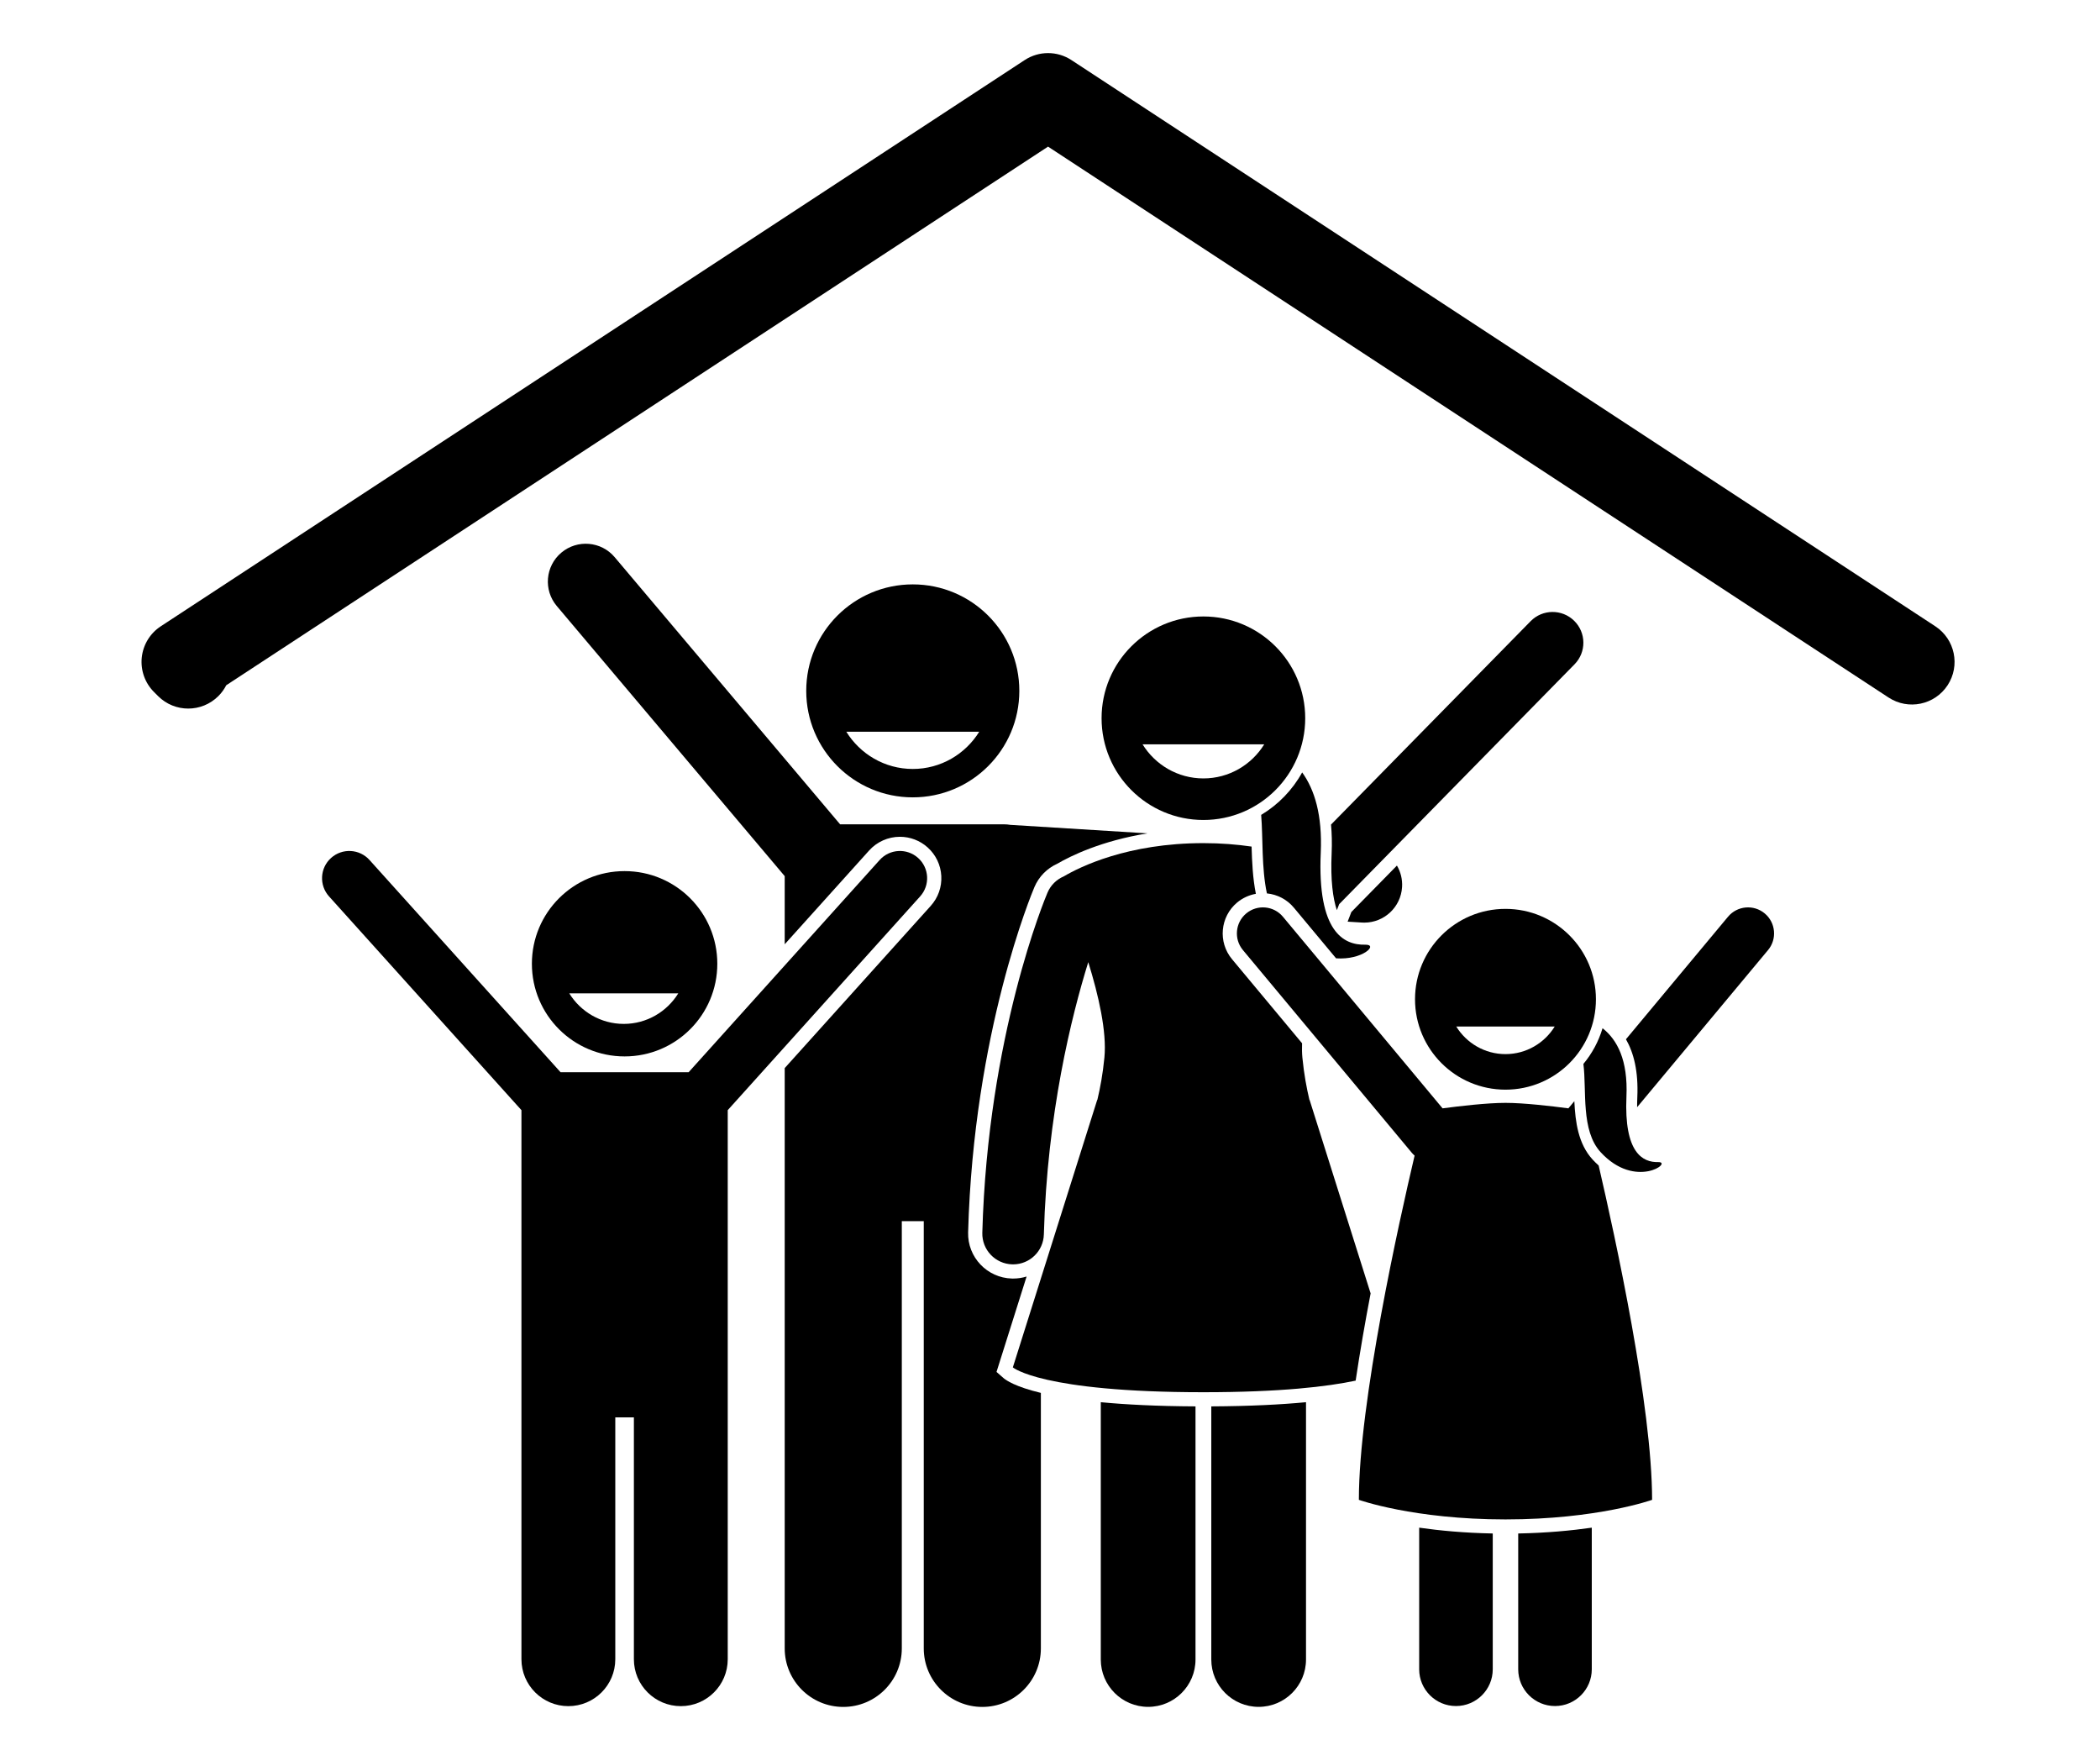 <svg xmlns="http://www.w3.org/2000/svg" xmlns:xlink="http://www.w3.org/1999/xlink" width="940" viewBox="0 0 705 591" height="788" preserveAspectRatio="xMidYMid meet"><defs><clipPath id="f08d301c02"><path d="M 47.195 17 L 657 17 L 657 238 L 47.195 238 Z M 47.195 17 " clip-rule="nonzero"></path></clipPath></defs><path fill="#000000" d="M 452.418 309.352 L 457.215 309.648 C 457.484 309.664 457.75 309.672 458.016 309.672 C 464.676 309.672 470.277 304.488 470.695 297.75 C 470.859 295.125 470.211 292.633 468.969 290.523 L 453.668 306.113 C 453.242 307.203 452.828 308.277 452.418 309.352 Z M 452.418 309.352 " fill-opacity="1" fill-rule="nonzero"></path><path fill="#000000" d="M 291.773 285.469 C 294.406 282.543 298.176 280.863 302.117 280.863 C 305.555 280.863 308.859 282.133 311.418 284.43 C 314.18 286.914 315.812 290.324 316.008 294.031 C 316.203 297.738 314.941 301.301 312.457 304.059 L 263.438 358.504 L 263.438 553.281 C 263.438 564.133 272.242 572.922 283.094 572.922 C 293.949 572.922 302.75 564.133 302.75 553.281 L 302.75 409.879 L 310.121 409.879 L 310.121 553.281 C 310.121 564.133 318.922 572.922 329.777 572.922 C 340.629 572.922 349.434 564.133 349.434 553.281 L 349.434 467.52 C 340.816 465.445 337.742 463.285 336.887 462.535 L 334.543 460.484 L 344.645 428.461 C 343.219 428.902 341.695 429.141 340.113 429.141 L 339.711 429.137 C 331.367 428.91 324.781 421.957 325.012 413.637 C 326.855 346.43 346.441 299.695 347.273 297.738 C 348.766 294.242 351.48 291.473 354.945 289.906 C 359.52 287.242 369.797 282.211 385.219 279.715 L 339.16 276.859 C 338.5 276.75 337.832 276.68 337.145 276.68 L 282.035 276.68 L 206.363 187.02 C 201.836 181.652 193.812 180.973 188.441 185.5 C 183.07 190.023 182.391 198.043 186.918 203.406 L 263.438 294.07 L 263.438 316.941 Z M 291.773 285.469 " fill-opacity="1" fill-rule="nonzero"></path><path fill="#000000" d="M 342.203 231.887 C 342.203 212.145 326.191 196.145 306.434 196.145 C 286.68 196.145 270.664 212.145 270.664 231.887 C 270.664 251.629 286.68 267.629 306.434 267.629 C 326.191 267.629 342.203 251.625 342.203 231.887 Z M 284.117 245.598 L 328.746 245.598 C 324.121 253.082 315.863 258.098 306.434 258.098 C 297.004 258.098 288.742 253.082 284.117 245.598 Z M 284.117 245.598 " fill-opacity="1" fill-rule="nonzero"></path><path fill="#000000" d="M 175.055 427.465 L 175.055 556.922 C 175.055 565.613 182.109 572.66 190.812 572.66 C 199.508 572.66 206.562 565.613 206.562 556.922 L 206.562 475.742 L 212.805 475.742 L 212.805 556.922 C 212.805 565.613 219.863 572.66 228.562 572.66 C 237.258 572.66 244.312 565.613 244.312 556.922 L 244.312 372.617 L 308.906 300.871 C 312.285 297.121 311.98 291.344 308.227 287.973 C 304.473 284.598 298.691 284.902 295.316 288.652 L 231.18 359.891 L 188.191 359.891 L 124.051 288.652 C 120.676 284.902 114.895 284.598 111.141 287.973 C 107.391 291.344 107.082 297.121 110.461 300.871 L 175.055 372.617 Z M 175.055 427.465 " fill-opacity="1" fill-rule="nonzero"></path><path fill="#000000" d="M 209.684 354.582 C 226.875 354.582 240.812 340.656 240.812 323.48 C 240.812 306.305 226.875 292.383 209.684 292.383 C 192.496 292.383 178.562 306.305 178.562 323.48 C 178.562 340.656 192.496 354.582 209.684 354.582 Z M 227.703 333.422 C 223.91 339.555 217.141 343.668 209.41 343.668 C 201.68 343.668 194.91 339.555 191.117 333.422 Z M 227.703 333.422 " fill-opacity="1" fill-rule="nonzero"></path><path fill="#000000" d="M 406.648 557.016 C 406.648 565.789 413.766 572.902 422.547 572.902 C 431.328 572.902 438.445 565.789 438.445 557.016 L 438.445 470.641 C 430.082 471.441 419.641 471.98 406.648 472.047 Z M 406.648 557.016 " fill-opacity="1" fill-rule="nonzero"></path><path fill="#000000" d="M 369.551 557.016 C 369.551 565.789 376.676 572.902 385.449 572.902 C 394.23 572.902 401.348 565.789 401.348 557.016 L 401.348 472.047 C 388.352 471.98 377.914 471.441 369.551 470.641 Z M 369.551 557.016 " fill-opacity="1" fill-rule="nonzero"></path><path fill="#000000" d="M 447.051 286.379 C 446.641 295.566 447.496 301.559 448.797 305.484 C 449.066 304.789 449.34 304.098 449.594 303.461 L 528.605 222.961 C 532.602 218.887 532.539 212.352 528.465 208.359 C 524.391 204.367 517.848 204.426 513.852 208.5 L 446.844 276.766 C 447.117 279.707 447.203 282.895 447.051 286.379 Z M 447.051 286.379 " fill-opacity="1" fill-rule="nonzero"></path><path fill="#000000" d="M 351.664 299.605 C 350.844 301.527 331.602 347.445 329.777 413.77 C 329.621 419.469 334.117 424.219 339.824 424.375 C 339.922 424.375 340.016 424.379 340.113 424.379 C 345.691 424.379 350.281 419.941 350.438 414.336 C 351.551 373.809 359.73 341.004 365.348 322.938 C 368.805 334.066 371.605 346.301 370.766 354.953 C 370.215 360.621 369.359 365.109 368.395 369.199 L 368.34 369.199 L 340.027 458.953 C 340.027 458.953 349.547 467.293 403.996 467.293 C 430.004 467.293 445.746 465.391 455.113 463.402 C 456.559 453.691 458.305 443.711 460.137 434.121 L 439.656 369.199 L 439.598 369.199 C 438.637 365.109 437.781 360.625 437.227 354.953 C 437.082 353.465 437.07 351.844 437.125 350.168 L 413.602 321.938 C 408.832 316.215 409.613 307.684 415.336 302.918 C 417.148 301.414 419.32 300.414 421.613 300.004 C 420.578 294.844 420.324 289.375 420.172 284.148 C 415.285 283.441 409.91 282.992 403.996 282.992 C 378.598 282.992 362.539 290.961 357.121 294.156 C 354.75 295.168 352.75 297.051 351.664 299.605 Z M 351.664 299.605 " fill-opacity="1" fill-rule="nonzero"></path><path fill="#000000" d="M 423.395 273.516 C 424.031 281.504 423.488 291.332 425.32 299.867 C 428.836 300.215 432.082 301.91 434.367 304.656 L 448.539 321.656 C 457.383 322.301 462.914 316.977 458.336 317.082 C 451.113 317.254 442.215 312.832 443.395 286.219 C 443.961 273.555 441.328 265.043 437.156 259.258 C 433.914 265.137 429.148 270.066 423.395 273.516 Z M 423.395 273.516 " fill-opacity="1" fill-rule="nonzero"></path><path fill="#000000" d="M 438.18 241.066 C 438.18 222.207 422.875 206.914 403.996 206.914 C 385.121 206.914 369.816 222.207 369.816 241.066 C 369.816 259.93 385.121 275.223 403.996 275.223 C 422.875 275.223 438.18 259.93 438.18 241.066 Z M 383.578 249.836 L 424.418 249.836 C 420.188 256.684 412.629 261.273 404 261.273 C 395.371 261.273 387.812 256.684 383.578 249.836 Z M 383.578 249.836 " fill-opacity="1" fill-rule="nonzero"></path><path fill="#000000" d="M 476.438 560.285 C 476.438 567.098 481.969 572.625 488.789 572.625 C 495.609 572.625 501.137 567.098 501.137 560.285 L 501.137 514.707 C 491.539 514.52 483.254 513.734 476.438 512.754 Z M 476.438 560.285 " fill-opacity="1" fill-rule="nonzero"></path><path fill="#000000" d="M 509.684 560.285 C 509.684 567.098 515.215 572.625 522.035 572.625 C 528.852 572.625 534.383 567.098 534.383 560.285 L 534.383 512.754 C 527.57 513.734 519.281 514.52 509.684 514.707 Z M 509.684 560.285 " fill-opacity="1" fill-rule="nonzero"></path><path fill="#000000" d="M 549.672 368.219 C 549.617 369.441 549.602 370.566 549.605 371.625 L 593.559 318.887 C 596.648 315.18 596.145 309.668 592.434 306.582 C 588.727 303.496 583.211 303.996 580.117 307.703 L 545.855 348.82 C 548.477 353.383 550.055 359.621 549.672 368.219 Z M 549.672 368.219 " fill-opacity="1" fill-rule="nonzero"></path><path fill="#000000" d="M 430.703 307.707 C 427.613 303.996 422.102 303.496 418.387 306.582 C 414.68 309.672 414.176 315.18 417.266 318.887 L 473.969 386.93 C 474.258 387.277 474.574 387.582 474.902 387.875 C 469.703 409.965 456.191 470.5 456.191 503.414 C 456.191 503.414 474.512 509.984 505.41 509.984 C 536.309 509.984 554.633 503.414 554.633 503.414 C 554.633 472.02 542.34 415.52 536.691 391.199 C 536.016 390.59 535.336 389.93 534.66 389.195 C 529.863 383.977 528.859 376.664 528.527 369.613 L 526.527 372.012 C 520.871 371.262 511.594 370.172 505.41 370.172 C 499.227 370.172 489.945 371.262 484.293 372.012 Z M 430.703 307.707 " fill-opacity="1" fill-rule="nonzero"></path><path fill="#000000" d="M 537.355 386.723 C 549.055 399.445 561.809 389.93 556.664 390.051 C 551.52 390.172 545.18 387.023 546.02 368.059 C 546.566 355.793 542.914 348.984 538 345.117 C 536.672 349.562 534.465 353.629 531.57 357.105 C 532.707 366.078 530.668 379.449 537.355 386.723 Z M 537.355 386.723 " fill-opacity="1" fill-rule="nonzero"></path><path fill="#000000" d="M 535.777 335.398 C 535.777 318.641 522.18 305.059 505.41 305.059 C 488.641 305.059 475.043 318.641 475.043 335.398 C 475.043 352.156 488.641 365.742 505.41 365.742 C 522.18 365.742 535.777 352.156 535.777 335.398 Z M 488.891 344.555 L 521.934 344.555 C 518.508 350.094 512.395 353.809 505.41 353.809 C 498.43 353.809 492.316 350.098 488.891 344.555 Z M 488.891 344.555 " fill-opacity="1" fill-rule="nonzero"></path><g clip-path="url(#f08d301c02)"><path fill="#000000" d="M 653.832 230.008 C 658.164 223.406 656.32 214.543 649.715 210.215 L 359.691 20.164 C 354.93 17.039 348.766 17.039 344 20.164 L 53.977 210.211 C 50.375 212.57 48.031 216.426 47.59 220.707 C 47.152 224.984 48.664 229.238 51.707 232.277 L 53.074 233.645 C 55.871 236.434 59.531 237.828 63.191 237.828 C 66.852 237.828 70.516 236.43 73.312 233.637 C 74.406 232.543 75.289 231.312 75.953 230.004 L 351.844 49.215 L 634.02 234.121 C 640.629 238.453 649.5 236.613 653.832 230.008 Z M 653.832 230.008 " fill-opacity="1" fill-rule="nonzero"></path></g></svg>